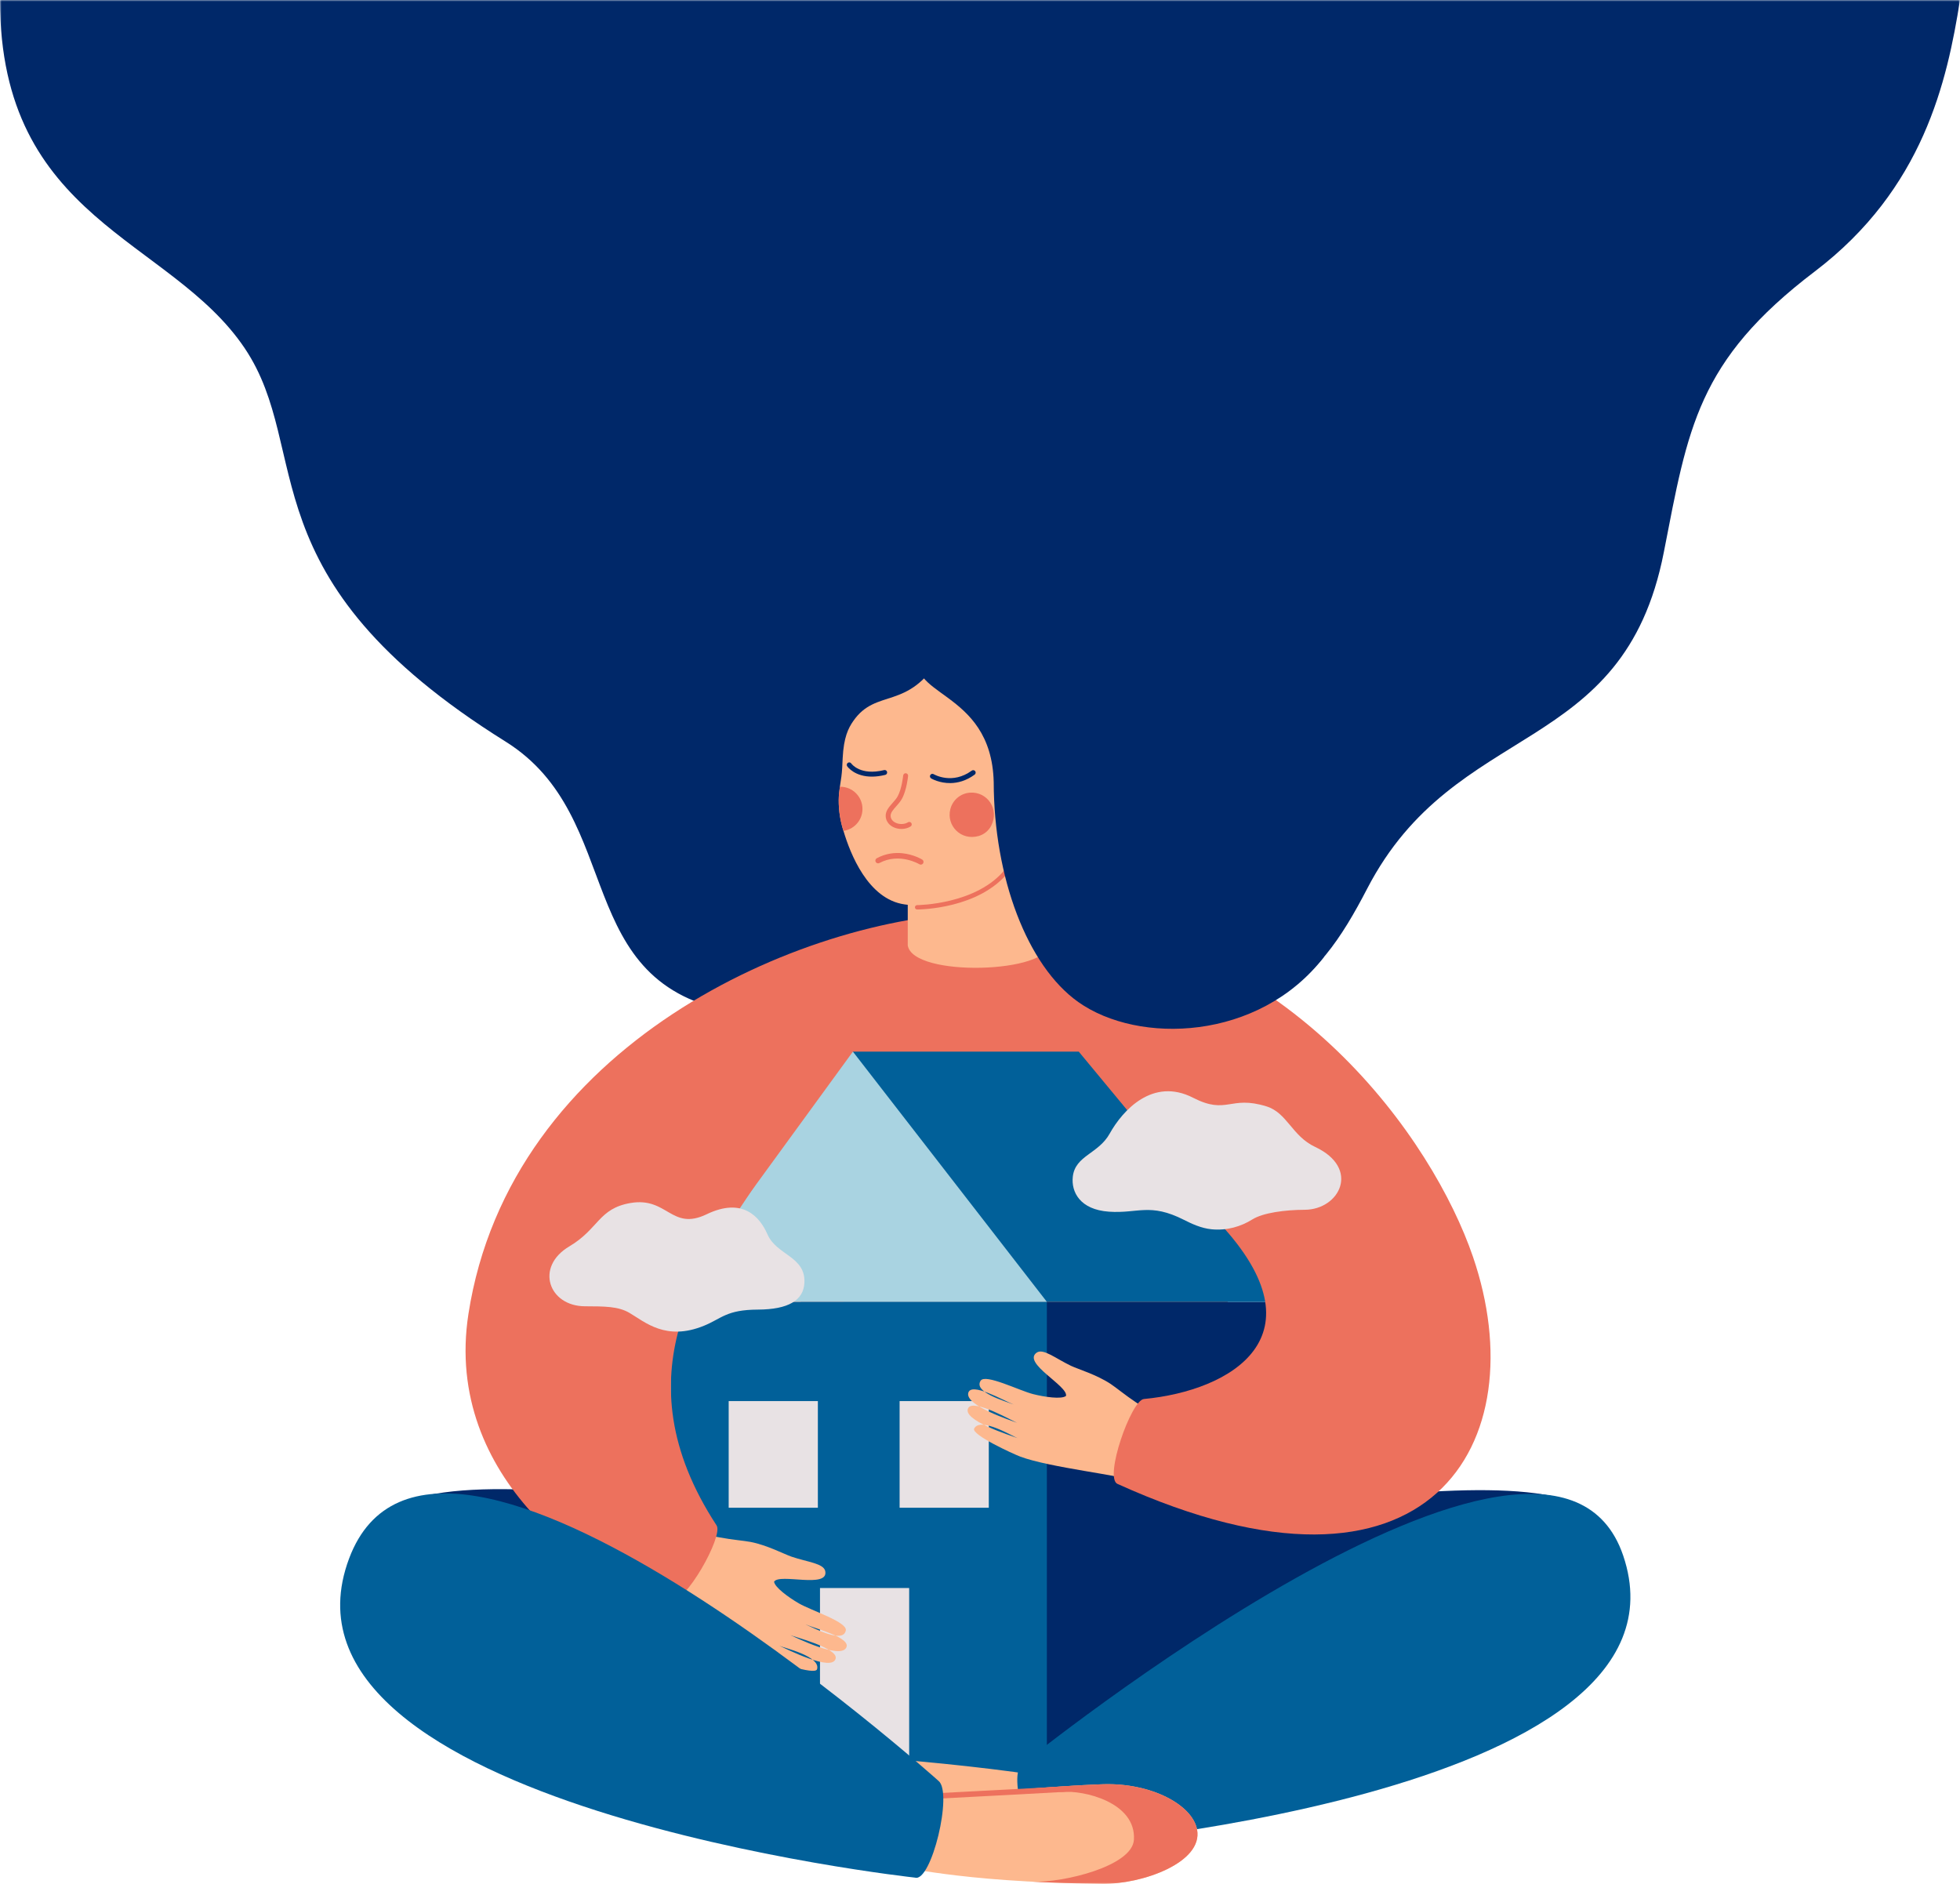 <?xml version="1.0" encoding="UTF-8"?> <svg xmlns="http://www.w3.org/2000/svg" xmlns:xlink="http://www.w3.org/1999/xlink" width="643px" height="618px" viewBox="0 0 643 618" version="1.1"><title>Group 42</title><defs><polygon id="path-1" points="0 0 643 0 643 333.266 0 333.266"></polygon><polygon id="path-3" points="0 618 643 618 643 0 0 0"></polygon></defs><g id="Page-1" stroke="none" stroke-width="1" fill="none" fill-rule="evenodd"><g id="7-TRASTORNOS-AFECTIVOS--Obsesiones-y-compulsiones-1-Transtorno-obsesivo-compulsivo" transform="translate(0, -768)"><g id="Group-42" transform="translate(0, 768)"><g id="Group-3"><mask id="mask-2" fill="white"><use xlink:href="#path-1"></use></mask><g id="Clip-2"></g><path d="M80.279,114.236 C103.063,148.13 79.735,189.513 165.829,243.263 C205.866,268.256 186.559,323.155 241.609,332.143 C244.854,332.672 328.17,330.498 328.289,330.545 C328.586,330.657 328.877,330.769 329.167,330.881 C338.378,334.427 344.403,325.208 348.542,326.383 C413.423,344.798 431.729,323.916 448.518,291.531 C477.551,235.531 532.59,248.942 545.835,181.165 C553.784,140.492 556.731,118.405 595.355,89.057 C630.985,61.984 638.766,26.684 643,-6.69020507e-05 L0,-6.69020507e-05 C0,72.45 55.866,77.918 80.279,114.236" id="Fill-1" fill="#002869" mask="url(#mask-2)"></path></g><path d="M342.626,602.323 C284.68,608.13 124.786,497.974 124.786,497.974 C148.853,469.875 319.902,513.348 319.902,513.348 C328.288,516.165 347.604,600.264 342.626,602.323" id="Fill-4" fill="#002869"></path><path d="M305.238,601.426 C363.184,607.233 522.383,496.413 522.383,496.413 C496.234,472.658 327.962,512.451 327.962,512.451 C319.577,515.269 300.26,599.367 305.238,601.426" id="Fill-6" fill="#002869"></path><path d="M229.087,529.581 C229.087,529.581 237.371,499.98 255.521,472.602 C291.93,476.836 350.943,477.416 386.762,473.391 C386.762,473.391 404.22,507.344 408.425,528.622 C412.458,549.03 247.834,567.957 229.087,529.581" id="Fill-8" fill="#002869"></path><path d="M255.521,472.603 C255.521,472.603 225.669,407.141 231.903,347.381 C238.249,286.546 411.611,295.481 417.175,350.011 C420.857,386.091 386.762,473.391 386.762,473.391 C385.058,479.951 257.059,481.441 255.521,472.603" id="Fill-10" fill="#ED715D"></path><mask id="mask-4" fill="white"><use xlink:href="#path-3"></use></mask><g id="Clip-13"></g><polygon id="Fill-12" fill="#002869" mask="url(#mask-4)" points="262.646 584.775 421.878 584.775 421.878 427.07 262.646 427.07"></polygon><polygon id="Fill-14" fill="#016099" mask="url(#mask-4)" points="220 584.775 343.434 584.775 343.434 427.07 220 427.07"></polygon><polygon id="Fill-15" fill="#E8E2E4" mask="url(#mask-4)" points="239.053 494.617 268.309 494.617 268.309 459.631 239.053 459.631"></polygon><polygon id="Fill-16" fill="#E8E2E4" mask="url(#mask-4)" points="295.125 494.617 324.381 494.617 324.381 459.631 295.125 459.631"></polygon><polygon id="Fill-17" fill="#E8E2E4" mask="url(#mask-4)" points="269.008 587.431 298.264 587.431 298.264 520.955 269.008 520.955"></polygon><polygon id="Fill-18" fill="#016099" mask="url(#mask-4)" points="353.896 344.99 279.804 344.99 276.748 427.07 421.878 427.07"></polygon><polygon id="Fill-19" fill="#A9D3E1" mask="url(#mask-4)" points="279.804 344.99 220.001 427.07 343.434 427.07"></polygon><path d="M364.324,453.98 C359.682,450.926 353.654,449.159 351.332,448.052 C346.399,445.701 342.236,442.229 340.089,443.741 C335.257,447.144 350.479,454.67 349.715,457.937 C348.291,459.101 342.73,458.313 338.911,457.34 C334.337,456.173 323.25,450.573 321.712,452.94 C319.279,456.682 329.396,459.53 332.559,460.759 C329.259,459.506 318.468,453.145 317.636,457.024 C316.754,461.132 331.472,465.924 333.667,466.752 C332.588,466.4 319.558,458.854 317.689,461.822 C315.157,465.841 331.614,470.943 333.81,471.77 C332.441,471.338 321.657,464.661 319.588,468.638 C318.535,470.663 332.458,476.989 334.652,477.82 C344.325,481.484 368.453,483.996 372.783,486.006 L381.201,465.763 C381.201,465.763 375.466,461.894 372.696,460.058 C369.232,457.761 366.065,455.125 364.324,453.98" id="Fill-20" fill="#FDB88E" mask="url(#mask-4)"></path><path d="M366.59,486.792 C469.738,533.544 503.942,472.857 483.228,412.297 C470.134,374.012 423.953,307.526 342.262,299.386 L400.265,401.46 C434.324,438.208 404.095,456.236 375.255,458.948 C371.101,459.339 362.149,484.779 366.59,486.792" id="Fill-21" fill="#ED715D" mask="url(#mask-4)"></path><path d="M246.249,505.84 C251.703,506.898 257.251,509.846 259.685,510.676 C264.857,512.441 270.259,512.864 270.741,515.447 C271.825,521.259 255.678,516.01 253.946,518.882 C254.153,520.71 258.683,524.033 262.095,526.004 C266.184,528.366 278.027,532.105 277.477,534.874 C276.607,539.253 267.378,534.222 264.256,532.891 C267.493,534.301 279.656,537.287 277.545,540.647 C275.31,544.202 261.431,537.348 259.282,536.406 C260.299,536.909 274.891,540.612 274.159,544.044 C273.167,548.69 257.827,540.841 255.678,539.899 C256.959,540.546 269.337,543.303 268.043,547.596 C267.384,549.781 253.004,544.579 250.853,543.641 C241.372,539.504 222.349,524.44 217.847,522.853 L225.947,502.48 C225.947,502.48 232.751,503.718 236.016,504.34 C240.098,505.117 244.203,505.443 246.249,505.84" id="Fill-22" fill="#FDB88E" mask="url(#mask-4)"></path><path d="M220.001,525.163 C194.847,518.954 145.308,485.063 153.671,431.072 C167.348,342.762 262.646,300.836 321.5,299.386 C276.42,320.83 256.126,352.333 247.818,388.701 C230.675,414.814 202.501,450.585 235.091,500.427 C237.375,503.921 224.734,526.331 220.001,525.163" id="Fill-23" fill="#ED715D" mask="url(#mask-4)"></path><path d="M347.991,605.393 C347.991,605.393 350.537,583.899 339.678,582.274 C321.461,579.549 296.05,577.106 284.558,576.558 C269.51,575.84 256.458,582.849 254.857,591.014 C252.754,601.735 271.657,609.184 284.206,609.231 C332.183,609.412 346.399,603.826 347.991,605.393" id="Fill-24" fill="#FDB88E" mask="url(#mask-4)"></path><path d="M343.434,606.127 C343.434,606.127 559.739,590.506 532.501,510.298 C508.333,439.128 335.38,578.711 335.38,578.711 C330.335,582.152 337.983,607.422 343.434,606.127" id="Fill-25" fill="#016099" mask="url(#mask-4)"></path><path d="M294.905,613.155 C294.905,613.155 292.675,591.621 304.079,590.168 C309.895,589.427 316.406,588.723 322.991,588.091 C338.068,586.644 353.531,585.577 361.914,585.321 C377.686,584.84 391.211,592.054 392.722,600.244 C394.706,610.998 374.76,618.148 361.619,617.998 C311.376,617.423 296.604,611.613 294.905,613.155" id="Fill-26" fill="#FDB88E" mask="url(#mask-4)"></path><path d="M338.187,586.765 C347.751,586.013 356.377,585.49 361.914,585.321 C377.685,584.841 391.211,592.054 392.722,600.244 C394.706,610.998 374.76,618.148 361.619,617.998 C352.982,617.899 345.394,617.645 338.74,617.301 C348.913,617.649 371.457,612.21 371.996,603.543 C372.759,591.263 355.51,587.179 348.357,587.881 L338.187,586.765 Z" id="Fill-27" fill="#ED715D" mask="url(#mask-4)"></path><path d="M303.364,590.272 C303.379,590.272 303.395,590.271 303.411,590.271 C318.092,589.515 352.317,587.736 353.04,587.556 C353.52,587.435 353.811,586.948 353.692,586.468 C353.576,586.005 353.119,585.715 352.656,585.804 C351.223,585.988 316.583,587.796 303.318,588.48 C302.824,588.506 302.444,588.927 302.47,589.422 C302.494,589.9 302.89,590.272 303.364,590.272" id="Fill-28" fill="#ED715D" mask="url(#mask-4)"></path><path d="M300.176,615.959 C300.176,615.959 84.166,592.459 114.517,511.298 C142.711,435.908 307.881,584.217 307.881,584.217 C312.69,587.982 305.53,617.609 300.176,615.959" id="Fill-29" fill="#016099" mask="url(#mask-4)"></path><path d="M342.39,271.943 L344.062,309.406 C345.149,319.282 299.377,320.805 297.798,310.113 L297.798,294.846 L342.39,271.943 Z" id="Fill-30" fill="#FDB88E" mask="url(#mask-4)"></path><path d="M336.803,259.705 C337.041,290.877 314.067,299.163 296.743,296.691 C284.719,294.975 278.919,279.973 276.738,272.666 C276.731,272.639 276.716,272.605 276.709,272.578 C275.636,269.294 275.129,265.829 275.146,262.445 C275.163,260.951 275.324,259.532 275.533,258.097 C275.686,257.015 275.867,255.918 276.026,254.78 C276.276,252.953 276.339,250.998 276.445,248.768 C276.787,241.814 278.304,238.886 279.894,236.582 C287.479,225.569 297.772,233.393 308.538,215.481 C315.482,203.943 336.648,239.339 336.803,259.705" id="Fill-31" fill="#FDB88E" mask="url(#mask-4)"></path><path d="M311.759,265.486 C310.421,270.856 315.25,275.9 321.058,274.252 C322.821,273.752 324.319,272.529 325.163,270.903 C327.987,265.465 323.869,259.627 318.223,260.035 C315.102,260.26 312.517,262.447 311.759,265.486" id="Fill-32" fill="#ED715D" mask="url(#mask-4)"></path><path d="M282.908,266.108 C282.568,269.506 279.938,272.11 276.709,272.577 C275.635,269.294 275.129,265.829 275.147,262.445 C275.162,260.951 275.324,259.532 275.533,258.097 C275.822,258.092 276.117,258.101 276.413,258.13 C280.407,258.537 283.314,262.112 282.908,266.108" id="Fill-33" fill="#ED715D" mask="url(#mask-4)"></path><path d="M300.867,298.36 C300.471,298.36 300.15,298.039 300.15,297.644 C300.15,297.247 300.471,296.926 300.866,296.926 C301.063,296.926 320.673,296.778 329.9,284.978 C330.142,284.666 330.593,284.61 330.906,284.855 C331.217,285.099 331.272,285.55 331.028,285.862 C321.367,298.218 301.699,298.36 300.867,298.36" id="Fill-34" fill="#ED715D" mask="url(#mask-4)"></path><path d="M286.286,254.772 C280.415,254.872 278.048,251.544 277.932,251.373 C277.678,251.005 277.772,250.501 278.14,250.248 C278.507,249.996 279.009,250.087 279.263,250.453 C279.393,250.637 282.274,254.537 290.036,252.631 C290.472,252.522 290.907,252.79 291.014,253.224 C291.121,253.658 290.855,254.096 290.421,254.203 C288.884,254.581 287.509,254.75 286.286,254.772" id="Fill-35" fill="#002869" mask="url(#mask-4)"></path><path d="M311.861,256.893 C308.229,256.955 305.65,255.466 305.477,255.364 C305.092,255.136 304.965,254.639 305.193,254.255 C305.42,253.87 305.915,253.743 306.3,253.97 C306.546,254.115 312.428,257.466 318.794,252.809 C319.155,252.546 319.661,252.624 319.925,252.985 C320.188,253.346 320.109,253.853 319.749,254.116 C316.925,256.182 314.178,256.853 311.861,256.893" id="Fill-36" fill="#002869" mask="url(#mask-4)"></path><path d="M295.837,271.942 C294.895,271.958 293.937,271.764 293.089,271.355 C291.656,270.664 290.741,269.446 290.578,268.013 C290.369,266.17 291.612,264.77 292.815,263.415 C293.413,262.743 294.03,262.047 294.441,261.324 C295.863,258.816 296.299,254.433 296.303,254.389 C296.346,253.944 296.747,253.618 297.186,253.661 C297.63,253.704 297.956,254.099 297.914,254.544 C297.895,254.737 297.442,259.313 295.847,262.123 C295.352,262.995 294.677,263.756 294.025,264.491 C292.969,265.679 292.058,266.705 292.186,267.83 C292.321,269.02 293.249,269.635 293.79,269.896 C295.074,270.515 296.752,270.457 297.869,269.756 C298.246,269.519 298.746,269.631 298.984,270.011 C299.221,270.39 299.107,270.889 298.729,271.127 C297.896,271.65 296.876,271.924 295.837,271.942" id="Fill-37" fill="#ED715D" mask="url(#mask-4)"></path><path d="M309.329,189.478 C312.976,186.055 368.947,177.488 389.72,234.302 C394.638,247.753 434.324,313.968 434.324,313.968 C412.962,341.536 373.45,342.702 353.739,328.714 C336.914,316.774 326.077,287.767 325.999,256.601 C325.255,225.359 294.921,228.798 302.318,213.146 C313.025,190.494 309.329,189.478 309.329,189.478" id="Fill-38" fill="#002869" mask="url(#mask-4)"></path><path d="M295.85,283.965 C299.554,283.965 302.328,282.67 302.518,282.579 C302.964,282.365 303.152,281.83 302.939,281.383 C302.725,280.937 302.19,280.75 301.745,280.961 C301.677,280.993 294.811,284.17 288.657,279.983 C288.246,279.704 287.691,279.811 287.412,280.22 C287.134,280.629 287.241,281.187 287.649,281.465 C290.468,283.383 293.368,283.965 295.85,283.965" id="Fill-39" fill="#ED715D" mask="url(#mask-4)" transform="translate(295.142, 281.896) scale(1, -1) rotate(-6) translate(-295.142, -281.896) "></path><path d="M431.435,376.243 C423.85,372.687 422.277,365.065 415.503,362.958 C403.44,359.207 402.595,365.863 391.394,360.116 C378.209,353.351 368.328,364.194 364.027,371.911 C360.317,378.567 352.723,379.056 351.943,386.03 C351.387,391.001 354.275,396.816 363.779,397.494 C373.29,398.173 377.205,394.499 388.37,400.161 C390.978,401.484 394.096,402.93 397.425,403.265 C402.57,403.781 407.242,402.296 410.805,400.058 C414.388,397.807 421.689,396.899 428.026,396.872 C439.491,396.824 446.412,383.264 431.435,376.243" id="Fill-40" fill="#E8E2E4" mask="url(#mask-4)"></path><path d="M191.884,428.529 C198.437,428.555 202.834,428.538 206.514,430.702 C211.608,433.696 218.463,440.02 230.962,434.909 C236.811,432.517 238.28,429.666 248.646,429.618 C258.637,429.572 263.645,426.583 263.898,420.752 C264.273,412.133 254.757,411.775 251.794,404.96 C249.172,398.93 243.448,392.751 231.832,398.34 C220.229,403.921 219.022,392.572 206.849,394.649 C196.336,396.442 196.437,403.156 186.779,408.876 C175.399,415.615 180.026,428.484 191.884,428.529" id="Fill-41" fill="#E8E2E4" mask="url(#mask-4)"></path></g></g></g></svg> 